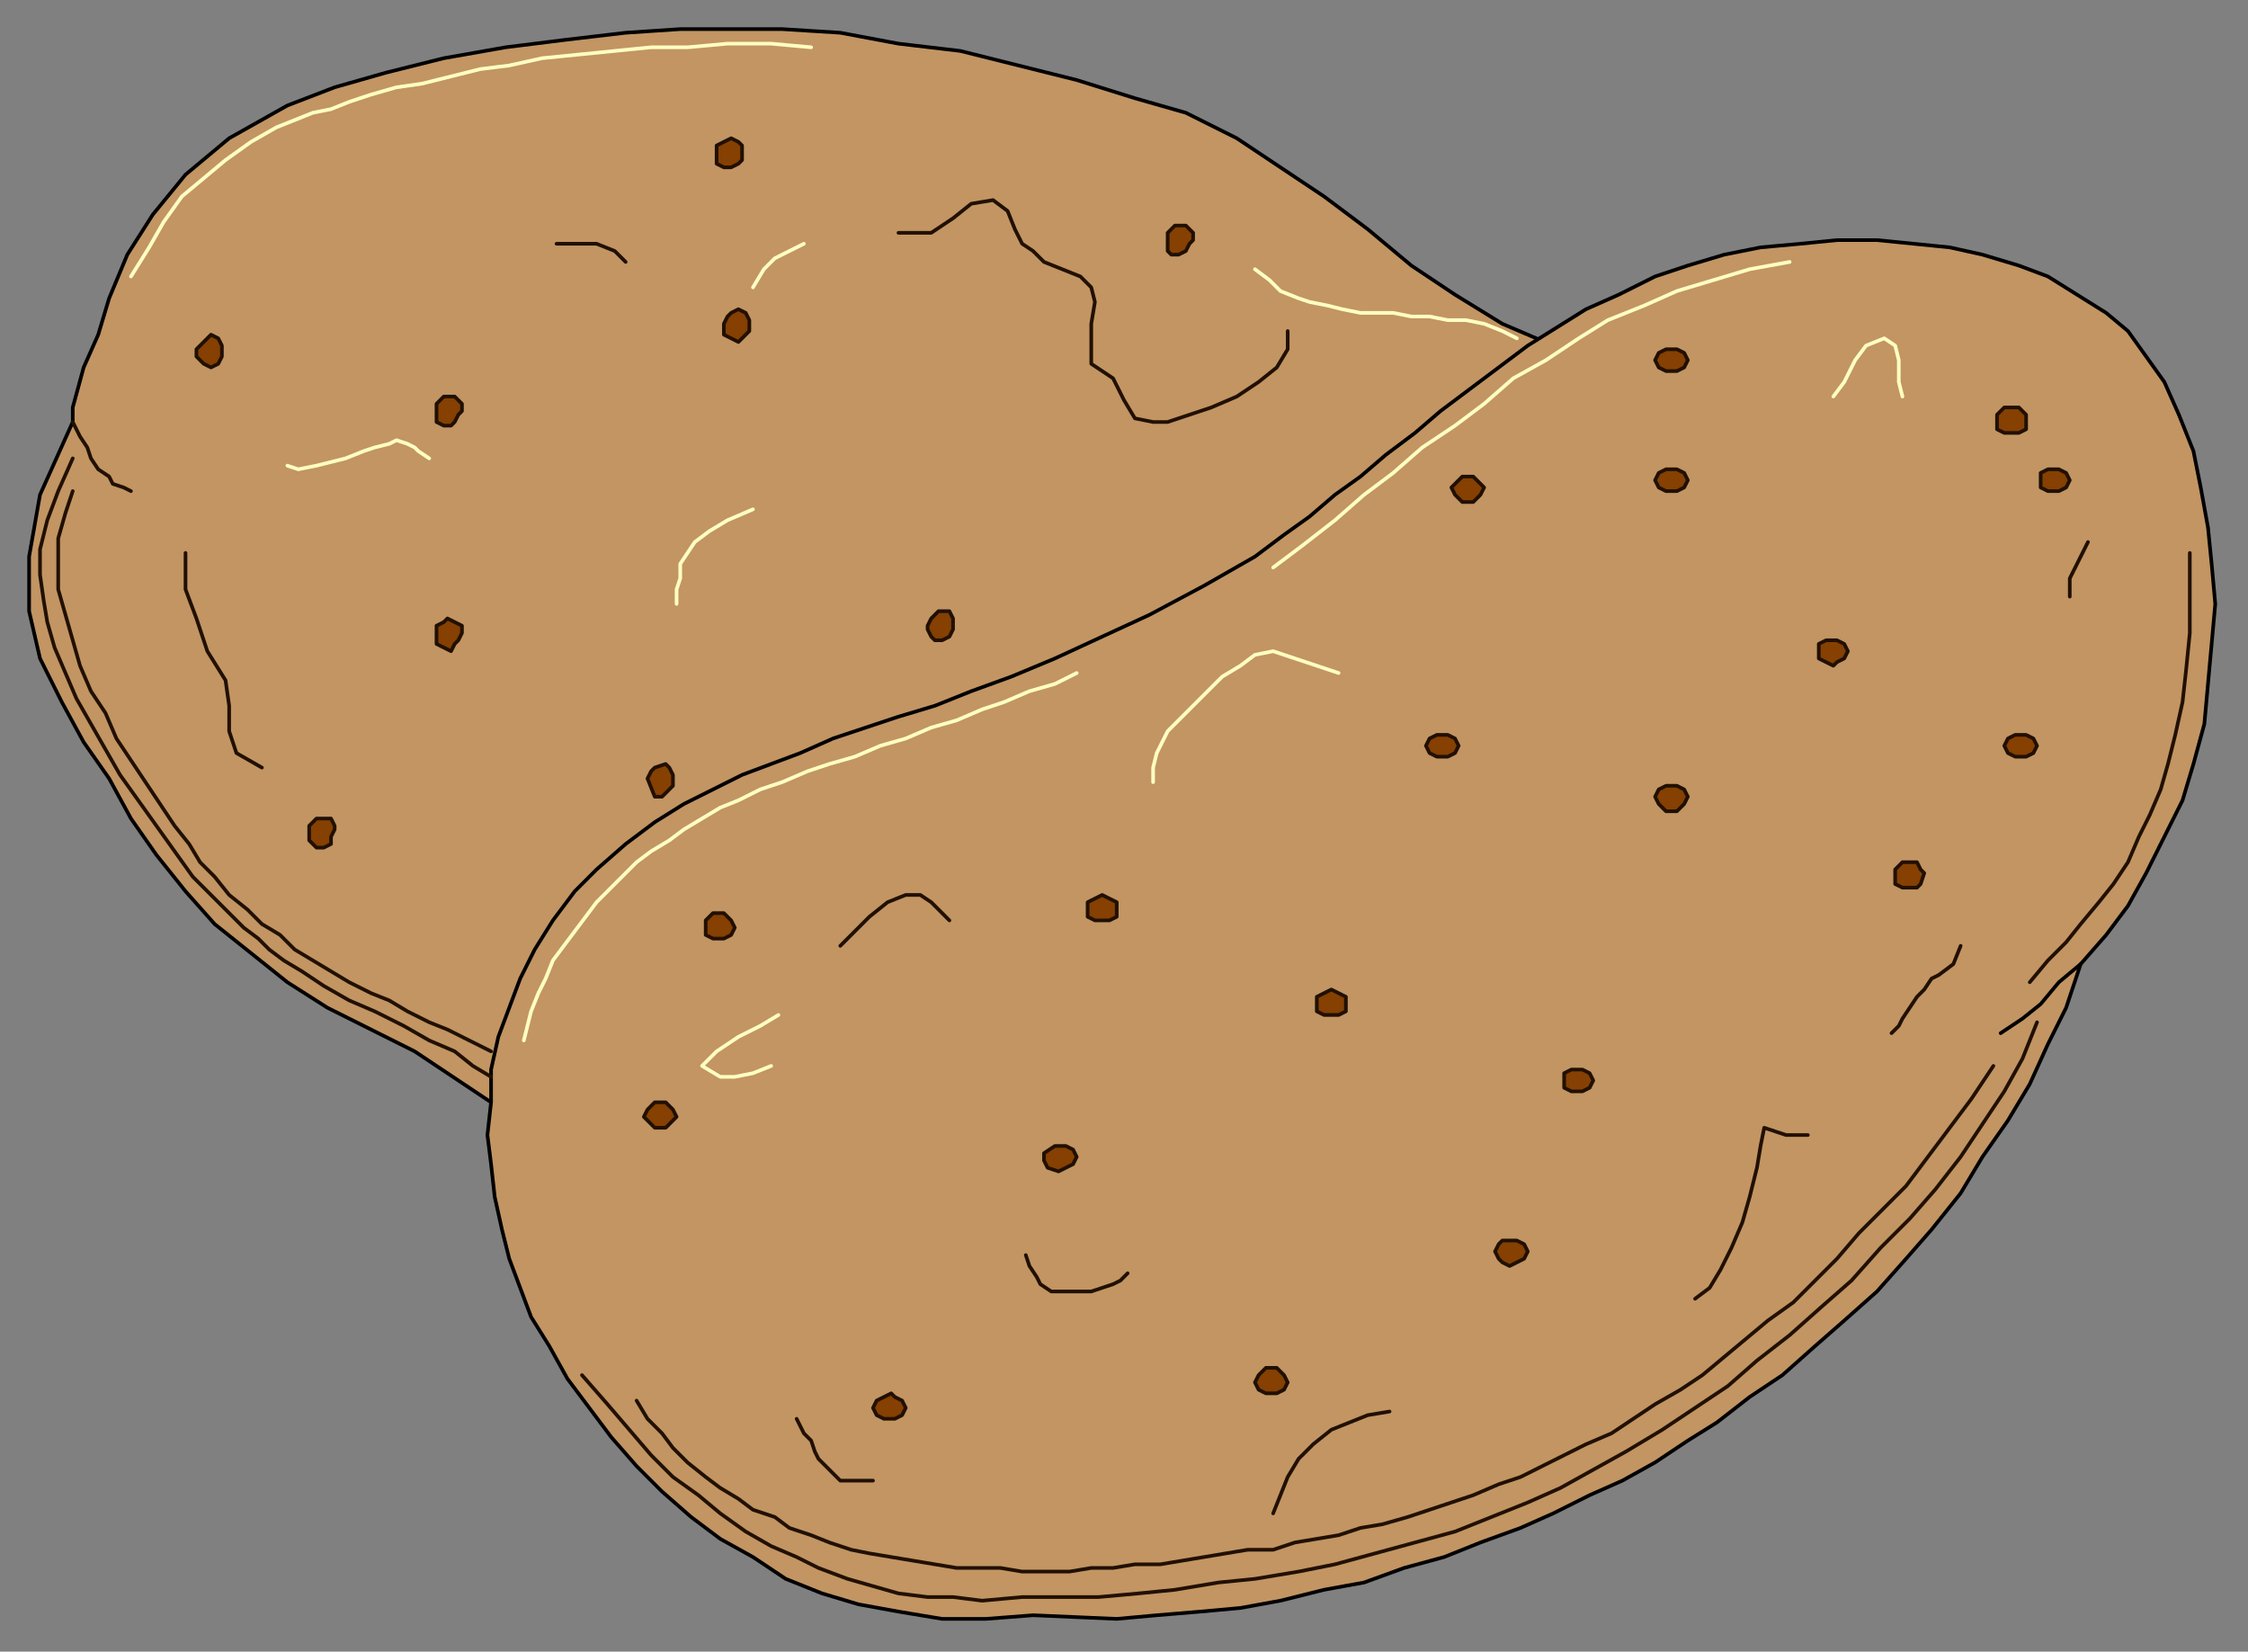 <?xml version="1.0" encoding="UTF-8" standalone="no"?>
<svg
   xmlns:dc="http://purl.org/dc/elements/1.1/"
   xmlns:cc="http://creativecommons.org/ns#"
   xmlns:rdf="http://www.w3.org/1999/02/22-rdf-syntax-ns#"
   xmlns:svg="http://www.w3.org/2000/svg"
   xmlns="http://www.w3.org/2000/svg"
   xmlns:sodipodi="http://sodipodi.sourceforge.net/DTD/sodipodi-0.dtd"
   xmlns:inkscape="http://www.inkscape.org/namespaces/inkscape"
   version="1.0"
   width="163.512mm"
   height="120.121mm"
   id="svg119"
   sodipodi:docname="VEGTB030.WMF">
  <rect width="100%" height="100%" fill="#808080" stroke="none"/>
  <sodipodi:namedview
     pagecolor="#ffffff"
     bordercolor="#666666"
     borderopacity="1"
     objecttolerance="10"
     gridtolerance="10"
     guidetolerance="10"
     inkscape:pageopacity="0"
     inkscape:pageshadow="2"
     inkscape:window-width="640"
     inkscape:window-height="480"
     id="namedview121" />
  <defs
     id="defs3">
    <pattern
       id="WMFhbasepattern"
       patternUnits="userSpaceOnUse"
       width="6"
       height="6"
       x="0"
       y="0" />
  </defs>
  <path
     style="fill:#c29563;fill-rule:evenodd;fill-opacity:1;stroke:#000000;stroke-width:1px;stroke-linecap:round;stroke-linejoin:round;stroke-miterlimit:4;stroke-dasharray:none;stroke-opacity:1;"
     d="  M 135,303   L 114,289   L 102,283   L 90,277   L 79,270   L 69,262   L 59,254   L 51,245   L 43,235   L 36,225   L 30,214   L 23,204   L 17,193   L 11,181   L 8,168   L 8,153   L 11,136   L 20,116   L 20,112   L 23,101   L 27,92   L 30,82   L 35,70   L 42,59   L 51,48   L 63,38   L 79,29   L 92,24   L 106,20   L 122,16   L 139,13   L 155,11   L 172,9   L 187,8   L 200,8   L 215,8   L 231,9   L 247,12   L 264,14   L 280,18   L 296,22   L 312,27   L 326,31   L 340,38   L 352,46   L 364,54   L 376,63   L 388,73   L 400,81   L 413,89   L 427,95   L 345,187   L 135,303  z "
     id="path5" />
  <path
     style="fill:#c29563;fill-rule:evenodd;fill-opacity:1;stroke:#000000;stroke-width:1px;stroke-linecap:round;stroke-linejoin:round;stroke-miterlimit:4;stroke-dasharray:none;stroke-opacity:1;"
     d="  M 146,362   L 151,370   L 156,379   L 162,387   L 168,395   L 175,403   L 182,410   L 190,417   L 198,423   L 207,428   L 216,434   L 226,438   L 236,441   L 247,443   L 259,445   L 271,445   L 284,444   L 307,445   L 318,444   L 330,443   L 341,442   L 352,440   L 364,437   L 375,435   L 386,431   L 397,428   L 407,424   L 418,420   L 427,416   L 437,411   L 446,407   L 455,402   L 464,396   L 472,391   L 481,384   L 490,378   L 499,370   L 507,363   L 516,355   L 524,346   L 531,338   L 539,328   L 545,318   L 552,308   L 558,298   L 563,287   L 568,277   L 572,265   L 579,257   L 585,249   L 590,240   L 595,230   L 600,220   L 603,210   L 606,199   L 607,188   L 608,177   L 609,166   L 608,155   L 607,145   L 605,134   L 603,124   L 599,114   L 595,105   L 590,98   L 585,91   L 579,86   L 571,81   L 563,76   L 555,73   L 545,70   L 536,68   L 526,67   L 516,66   L 505,66   L 495,67   L 484,68   L 474,70   L 464,73   L 455,76   L 445,81   L 436,85   L 428,90   L 420,95   L 412,101   L 404,107   L 396,113   L 389,119   L 381,125   L 374,131   L 367,136   L 360,142   L 353,147   L 345,153   L 338,157   L 331,161   L 316,169   L 303,175   L 290,181   L 278,186   L 267,190   L 257,194   L 247,197   L 238,200   L 229,203   L 220,207   L 212,210   L 204,213   L 196,217   L 188,221   L 180,226   L 172,232   L 164,239   L 158,245   L 152,253   L 147,261   L 143,269   L 140,277   L 137,285   L 135,294   L 135,303   L 134,312   L 135,320   L 136,329   L 138,338   L 140,346   L 143,354   L 146,362  z "
     id="path7" />
  <path
     style="fill:none;stroke:#211000;stroke-width:1px;stroke-linecap:round;stroke-linejoin:round;stroke-miterlimit:4;stroke-dasharray:none;stroke-opacity:1;"
     d="  M 497,312   L 491,312   L 485,310   L 484,315   L 483,321   L 481,329   L 479,336   L 476,343   L 473,349   L 470,354   L 466,357  "
     id="path9" />
  <path
     style="fill:none;stroke:#000000;stroke-width:1px;stroke-linecap:round;stroke-linejoin:round;stroke-miterlimit:4;stroke-dasharray:none;stroke-opacity:1;"
     d="  M 572,265   L 566,270   L 561,276   L 556,280   L 550,284  "
     id="path11" />
  <path
     style="fill:none;stroke:#211000;stroke-width:1px;stroke-linecap:round;stroke-linejoin:round;stroke-miterlimit:4;stroke-dasharray:none;stroke-opacity:1;"
     d="  M 520,284   L 522,282   L 523,280   L 525,277   L 527,274   L 529,272   L 531,269   L 533,268   L 537,265   L 539,260  "
     id="path13" />
  <path
     style="fill:none;stroke:#211000;stroke-width:1px;stroke-linecap:round;stroke-linejoin:round;stroke-miterlimit:4;stroke-dasharray:none;stroke-opacity:1;"
     d="  M 574,149   L 569,159   L 569,164  "
     id="path15" />
  <path
     style="fill:none;stroke:#ffffc2;stroke-width:1px;stroke-linecap:round;stroke-linejoin:round;stroke-miterlimit:4;stroke-dasharray:none;stroke-opacity:1;"
     d="  M 523,109   L 522,105   L 522,99   L 521,95   L 518,93   L 513,95   L 510,99   L 507,105   L 504,109  "
     id="path17" />
  <path
     style="fill:none;stroke:#ffffc2;stroke-width:1px;stroke-linecap:round;stroke-linejoin:round;stroke-miterlimit:4;stroke-dasharray:none;stroke-opacity:1;"
     d="  M 368,185   L 362,183   L 356,181   L 350,179   L 345,180   L 341,183   L 336,186   L 331,191   L 326,196   L 321,201   L 318,207   L 317,211   L 317,215  "
     id="path19" />
  <path
     style="fill:none;stroke:#211000;stroke-width:1px;stroke-linecap:round;stroke-linejoin:round;stroke-miterlimit:4;stroke-dasharray:none;stroke-opacity:1;"
     d="  M 261,253   L 259,251   L 256,248   L 253,246   L 249,246   L 244,248   L 239,252   L 235,256   L 231,260  "
     id="path21" />
  <path
     style="fill:none;stroke:#211000;stroke-width:1px;stroke-linecap:round;stroke-linejoin:round;stroke-miterlimit:4;stroke-dasharray:none;stroke-opacity:1;"
     d="  M 382,388   L 376,389   L 371,391   L 366,393   L 361,397   L 357,401   L 354,406   L 352,411   L 350,416  "
     id="path23" />
  <path
     style="fill:none;stroke:#211000;stroke-width:1px;stroke-linecap:round;stroke-linejoin:round;stroke-miterlimit:4;stroke-dasharray:none;stroke-opacity:1;"
     d="  M 282,345   L 283,348   L 285,351   L 286,353   L 289,355   L 292,355   L 295,355   L 298,355   L 300,355   L 303,354   L 306,353   L 308,352   L 310,350  "
     id="path25" />
  <path
     style="fill:none;stroke:#211000;stroke-width:1px;stroke-linecap:round;stroke-linejoin:round;stroke-miterlimit:4;stroke-dasharray:none;stroke-opacity:1;"
     d="  M 219,390   L 220,392   L 221,394   L 223,396   L 224,399   L 225,401   L 227,403   L 229,405   L 231,407   L 233,407   L 235,407   L 237,407   L 240,407  "
     id="path27" />
  <path
     style="fill:none;stroke:#ffffc2;stroke-width:1px;stroke-linecap:round;stroke-linejoin:round;stroke-miterlimit:4;stroke-dasharray:none;stroke-opacity:1;"
     d="  M 214,279   L 209,282   L 203,285   L 197,289   L 193,293   L 198,296   L 202,296   L 207,295   L 212,293  "
     id="path29" />
  <path
     style="fill:#854002;fill-rule:evenodd;fill-opacity:1;stroke:#211000;stroke-width:1px;stroke-linecap:round;stroke-linejoin:round;stroke-miterlimit:4;stroke-dasharray:none;stroke-opacity:1;"
     d="  M 366,279   L 368,279   L 370,278   L 370,276   L 370,274   L 368,273   L 366,272   L 364,273   L 362,274   L 362,276   L 362,278   L 364,279   L 366,279  z "
     id="path31" />
  <path
     style="fill:#854002;fill-rule:evenodd;fill-opacity:1;stroke:#211000;stroke-width:1px;stroke-linecap:round;stroke-linejoin:round;stroke-miterlimit:4;stroke-dasharray:none;stroke-opacity:1;"
     d="  M 303,253   L 305,253   L 307,252   L 307,250   L 307,248   L 305,247   L 303,246   L 301,247   L 299,248   L 299,250   L 299,252   L 301,253   L 303,253  z "
     id="path33" />
  <path
     style="fill:#854002;fill-rule:evenodd;fill-opacity:1;stroke:#211000;stroke-width:1px;stroke-linecap:round;stroke-linejoin:round;stroke-miterlimit:4;stroke-dasharray:none;stroke-opacity:1;"
     d="  M 460,223   L 461,223   L 463,221   L 464,219   L 463,217   L 461,216   L 460,216   L 458,216   L 456,217   L 455,219   L 456,221   L 458,223   L 460,223  z "
     id="path35" />
  <path
     style="fill:#854002;fill-rule:evenodd;fill-opacity:1;stroke:#211000;stroke-width:1px;stroke-linecap:round;stroke-linejoin:round;stroke-miterlimit:4;stroke-dasharray:none;stroke-opacity:1;"
     d="  M 525,244   L 527,244   L 528,243   L 529,240   L 528,239   L 527,237   L 525,237   L 523,237   L 521,239   L 521,240   L 521,243   L 523,244   L 525,244  z "
     id="path37" />
  <path
     style="fill:#854002;fill-rule:evenodd;fill-opacity:1;stroke:#211000;stroke-width:1px;stroke-linecap:round;stroke-linejoin:round;stroke-miterlimit:4;stroke-dasharray:none;stroke-opacity:1;"
     d="  M 555,208   L 557,208   L 559,207   L 560,205   L 559,203   L 557,202   L 555,202   L 554,202   L 552,203   L 551,205   L 552,207   L 554,208   L 555,208  z "
     id="path39" />
  <path
     style="fill:#854002;fill-rule:evenodd;fill-opacity:1;stroke:#211000;stroke-width:1px;stroke-linecap:round;stroke-linejoin:round;stroke-miterlimit:4;stroke-dasharray:none;stroke-opacity:1;"
     d="  M 504,183   L 505,182   L 507,181   L 508,179   L 507,177   L 505,176   L 504,176   L 502,176   L 500,177   L 500,179   L 500,181   L 502,182   L 504,183  z "
     id="path41" />
  <path
     style="fill:#854002;fill-rule:evenodd;fill-opacity:1;stroke:#211000;stroke-width:1px;stroke-linecap:round;stroke-linejoin:round;stroke-miterlimit:4;stroke-dasharray:none;stroke-opacity:1;"
     d="  M 565,135   L 566,135   L 568,134   L 569,132   L 568,130   L 566,129   L 565,129   L 563,129   L 561,130   L 561,132   L 561,134   L 563,135   L 565,135  z "
     id="path43" />
  <path
     style="fill:#854002;fill-rule:evenodd;fill-opacity:1;stroke:#211000;stroke-width:1px;stroke-linecap:round;stroke-linejoin:round;stroke-miterlimit:4;stroke-dasharray:none;stroke-opacity:1;"
     d="  M 553,119   L 555,119   L 557,118   L 557,116   L 557,114   L 555,112   L 553,112   L 551,112   L 549,114   L 549,116   L 549,118   L 551,119   L 553,119  z "
     id="path45" />
  <path
     style="fill:#854002;fill-rule:evenodd;fill-opacity:1;stroke:#211000;stroke-width:1px;stroke-linecap:round;stroke-linejoin:round;stroke-miterlimit:4;stroke-dasharray:none;stroke-opacity:1;"
     d="  M 460,102   L 461,102   L 463,101   L 464,99   L 463,97   L 461,96   L 460,96   L 458,96   L 456,97   L 455,99   L 456,101   L 458,102   L 460,102  z "
     id="path47" />
  <path
     style="fill:#854002;fill-rule:evenodd;fill-opacity:1;stroke:#211000;stroke-width:1px;stroke-linecap:round;stroke-linejoin:round;stroke-miterlimit:4;stroke-dasharray:none;stroke-opacity:1;"
     d="  M 460,135   L 461,135   L 463,134   L 464,132   L 463,130   L 461,129   L 460,129   L 458,129   L 456,130   L 455,132   L 456,134   L 458,135   L 460,135  z "
     id="path49" />
  <path
     style="fill:#854002;fill-rule:evenodd;fill-opacity:1;stroke:#211000;stroke-width:1px;stroke-linecap:round;stroke-linejoin:round;stroke-miterlimit:4;stroke-dasharray:none;stroke-opacity:1;"
     d="  M 403,138   L 405,138   L 407,136   L 408,134   L 407,133   L 405,131   L 403,131   L 402,131   L 400,133   L 399,134   L 400,136   L 402,138   L 403,138  z "
     id="path51" />
  <path
     style="fill:#854002;fill-rule:evenodd;fill-opacity:1;stroke:#211000;stroke-width:1px;stroke-linecap:round;stroke-linejoin:round;stroke-miterlimit:4;stroke-dasharray:none;stroke-opacity:1;"
     d="  M 291,322   L 293,321   L 295,320   L 296,318   L 295,316   L 293,315   L 291,315   L 290,315   L 287,317   L 287,319   L 288,321   L 291,322  z "
     id="path53" />
  <path
     style="fill:#854002;fill-rule:evenodd;fill-opacity:1;stroke:#211000;stroke-width:1px;stroke-linecap:round;stroke-linejoin:round;stroke-miterlimit:4;stroke-dasharray:none;stroke-opacity:1;"
     d="  M 397,208   L 398,208   L 400,207   L 401,205   L 400,203   L 398,202   L 397,202   L 395,202   L 393,203   L 392,205   L 393,207   L 395,208   L 397,208  z "
     id="path55" />
  <path
     style="fill:#854002;fill-rule:evenodd;fill-opacity:1;stroke:#211000;stroke-width:1px;stroke-linecap:round;stroke-linejoin:round;stroke-miterlimit:4;stroke-dasharray:none;stroke-opacity:1;"
     d="  M 415,348   L 417,347   L 419,346   L 420,344   L 419,342   L 417,341   L 415,341   L 413,341   L 412,342   L 411,344   L 412,346   L 413,347   L 415,348  z "
     id="path57" />
  <path
     style="fill:#854002;fill-rule:evenodd;fill-opacity:1;stroke:#211000;stroke-width:1px;stroke-linecap:round;stroke-linejoin:round;stroke-miterlimit:4;stroke-dasharray:none;stroke-opacity:1;"
     d="  M 434,300   L 435,300   L 437,299   L 438,297   L 437,295   L 435,294   L 434,294   L 432,294   L 430,295   L 430,297   L 430,299   L 432,300   L 434,300  z "
     id="path59" />
  <path
     style="fill:#854002;fill-rule:evenodd;fill-opacity:1;stroke:#211000;stroke-width:1px;stroke-linecap:round;stroke-linejoin:round;stroke-miterlimit:4;stroke-dasharray:none;stroke-opacity:1;"
     d="  M 350,383   L 351,383   L 353,382   L 354,380   L 353,378   L 351,376   L 350,376   L 348,376   L 346,378   L 345,380   L 346,382   L 348,383   L 350,383  z "
     id="path61" />
  <path
     style="fill:#854002;fill-rule:evenodd;fill-opacity:1;stroke:#211000;stroke-width:1px;stroke-linecap:round;stroke-linejoin:round;stroke-miterlimit:4;stroke-dasharray:none;stroke-opacity:1;"
     d="  M 245,390   L 246,390   L 248,389   L 249,387   L 248,385   L 246,384   L 245,383   L 243,384   L 241,385   L 240,387   L 241,389   L 243,390   L 245,390  z "
     id="path63" />
  <path
     style="fill:#854002;fill-rule:evenodd;fill-opacity:1;stroke:#211000;stroke-width:1px;stroke-linecap:round;stroke-linejoin:round;stroke-miterlimit:4;stroke-dasharray:none;stroke-opacity:1;"
     d="  M 182,310   L 183,310   L 185,308   L 186,307   L 185,305   L 183,303   L 182,303   L 180,303   L 178,305   L 177,307   L 178,308   L 180,310   L 182,310  z "
     id="path65" />
  <path
     style="fill:#854002;fill-rule:evenodd;fill-opacity:1;stroke:#211000;stroke-width:1px;stroke-linecap:round;stroke-linejoin:round;stroke-miterlimit:4;stroke-dasharray:none;stroke-opacity:1;"
     d="  M 198,258   L 199,258   L 201,257   L 202,255   L 201,253   L 199,251   L 198,251   L 196,251   L 194,253   L 194,255   L 194,257   L 196,258   L 198,258  z "
     id="path67" />
  <path
     style="fill:#854002;fill-rule:evenodd;fill-opacity:1;stroke:#211000;stroke-width:1px;stroke-linecap:round;stroke-linejoin:round;stroke-miterlimit:4;stroke-dasharray:none;stroke-opacity:1;"
     d="  M 185,216   L 185,213   L 184,211   L 183,210   L 180,211   L 179,212   L 178,214   L 180,219   L 182,219   L 184,217   L 185,216  z "
     id="path69" />
  <path
     style="fill:#854002;fill-rule:evenodd;fill-opacity:1;stroke:#211000;stroke-width:1px;stroke-linecap:round;stroke-linejoin:round;stroke-miterlimit:4;stroke-dasharray:none;stroke-opacity:1;"
     d="  M 126,176   L 127,174   L 127,172   L 125,171   L 123,170   L 122,171   L 120,172   L 120,174   L 120,176   L 120,177   L 122,178   L 124,179   L 125,177   L 126,176  z "
     id="path71" />
  <path
     style="fill:#854002;fill-rule:evenodd;fill-opacity:1;stroke:#211000;stroke-width:1px;stroke-linecap:round;stroke-linejoin:round;stroke-miterlimit:4;stroke-dasharray:none;stroke-opacity:1;"
     d="  M 91,230   L 92,228   L 92,227   L 91,225   L 89,225   L 87,225   L 85,227   L 85,228   L 85,230   L 85,231   L 87,233   L 89,233   L 91,232   L 91,230  z "
     id="path73" />
  <path
     style="fill:#854002;fill-rule:evenodd;fill-opacity:1;stroke:#211000;stroke-width:1px;stroke-linecap:round;stroke-linejoin:round;stroke-miterlimit:4;stroke-dasharray:none;stroke-opacity:1;"
     d="  M 126,114   L 127,113   L 127,111   L 125,109   L 123,109   L 122,109   L 120,111   L 120,113   L 120,114   L 120,116   L 122,117   L 124,117   L 125,116   L 126,114  z "
     id="path75" />
  <path
     style="fill:#854002;fill-rule:evenodd;fill-opacity:1;stroke:#211000;stroke-width:1px;stroke-linecap:round;stroke-linejoin:round;stroke-miterlimit:4;stroke-dasharray:none;stroke-opacity:1;"
     d="  M 206,91   L 206,89   L 206,88   L 205,86   L 203,85   L 201,86   L 200,87   L 199,89   L 199,91   L 199,92   L 201,93   L 203,94   L 205,92   L 206,91  z "
     id="path77" />
  <path
     style="fill:#854002;fill-rule:evenodd;fill-opacity:1;stroke:#211000;stroke-width:1px;stroke-linecap:round;stroke-linejoin:round;stroke-miterlimit:4;stroke-dasharray:none;stroke-opacity:1;"
     d="  M 204,44   L 204,42   L 204,40   L 203,39   L 201,38   L 199,39   L 197,40   L 197,42   L 197,44   L 197,45   L 199,46   L 201,46   L 203,45   L 204,44  z "
     id="path79" />
  <path
     style="fill:#854002;fill-rule:evenodd;fill-opacity:1;stroke:#211000;stroke-width:1px;stroke-linecap:round;stroke-linejoin:round;stroke-miterlimit:4;stroke-dasharray:none;stroke-opacity:1;"
     d="  M 61,98   L 61,96   L 61,95   L 60,93   L 58,92   L 57,93   L 55,95   L 54,96   L 54,98   L 55,99   L 56,100   L 58,101   L 60,100   L 61,98  z "
     id="path81" />
  <path
     style="fill:#854002;fill-rule:evenodd;fill-opacity:1;stroke:#211000;stroke-width:1px;stroke-linecap:round;stroke-linejoin:round;stroke-miterlimit:4;stroke-dasharray:none;stroke-opacity:1;"
     d="  M 262,173   L 262,172   L 262,170   L 261,168   L 259,168   L 258,168   L 256,170   L 255,172   L 255,173   L 256,175   L 257,176   L 259,176   L 261,175   L 262,173  z "
     id="path83" />
  <path
     style="fill:#854002;fill-rule:evenodd;fill-opacity:1;stroke:#211000;stroke-width:1px;stroke-linecap:round;stroke-linejoin:round;stroke-miterlimit:4;stroke-dasharray:none;stroke-opacity:1;"
     d="  M 327,67   L 328,66   L 328,64   L 326,62   L 324,62   L 323,62   L 321,64   L 321,65   L 321,67   L 321,69   L 322,70   L 324,70   L 326,69   L 327,67  z "
     id="path85" />
  <path
     style="fill:none;stroke:#211000;stroke-width:1px;stroke-linecap:round;stroke-linejoin:round;stroke-miterlimit:4;stroke-dasharray:none;stroke-opacity:1;"
     d="  M 247,64   L 256,64   L 262,60   L 267,56   L 273,55   L 277,58   L 279,63   L 281,67   L 284,69   L 287,72   L 292,74   L 297,76   L 300,79   L 301,83   L 300,89   L 300,95   L 300,100   L 306,104   L 309,110   L 312,115   L 317,116   L 321,116   L 327,114   L 333,112   L 340,109   L 346,105   L 351,101   L 354,96   L 354,91  "
     id="path87" />
  <path
     style="fill:none;stroke:#ffffc2;stroke-width:1px;stroke-linecap:round;stroke-linejoin:round;stroke-miterlimit:4;stroke-dasharray:none;stroke-opacity:1;"
     d="  M 79,128   L 82,129   L 87,128   L 91,127   L 95,126   L 100,124   L 103,123   L 107,122   L 109,121   L 112,122   L 114,123   L 115,124   L 118,126  "
     id="path89" />
  <path
     style="fill:none;stroke:#211000;stroke-width:1px;stroke-linecap:round;stroke-linejoin:round;stroke-miterlimit:4;stroke-dasharray:none;stroke-opacity:1;"
     d="  M 20,116   L 22,120   L 24,123   L 25,126   L 27,129   L 30,131   L 31,133   L 34,134   L 36,135  "
     id="path91" />
  <path
     style="fill:none;stroke:#ffffc2;stroke-width:1px;stroke-linecap:round;stroke-linejoin:round;stroke-miterlimit:4;stroke-dasharray:none;stroke-opacity:1;"
     d="  M 207,140   L 200,143   L 195,146   L 191,149   L 189,152   L 187,155   L 187,159   L 186,162   L 186,166  "
     id="path93" />
  <path
     style="fill:none;stroke:#ffffc2;stroke-width:1px;stroke-linecap:round;stroke-linejoin:round;stroke-miterlimit:4;stroke-dasharray:none;stroke-opacity:1;"
     d="  M 221,67   L 217,69   L 213,71   L 210,74   L 207,79  "
     id="path95" />
  <path
     style="fill:none;stroke:#211000;stroke-width:1px;stroke-linecap:round;stroke-linejoin:round;stroke-miterlimit:4;stroke-dasharray:none;stroke-opacity:1;"
     d="  M 153,67   L 159,67   L 164,67   L 169,69   L 172,72  "
     id="path97" />
  <path
     style="fill:none;stroke:#211000;stroke-width:1px;stroke-linecap:round;stroke-linejoin:round;stroke-miterlimit:4;stroke-dasharray:none;stroke-opacity:1;"
     d="  M 51,152   L 51,162   L 54,170   L 57,179   L 62,187   L 63,194   L 63,201   L 65,207   L 72,211  "
     id="path99" />
  <path
     style="fill:none;stroke:#211000;stroke-width:1px;stroke-linecap:round;stroke-linejoin:round;stroke-miterlimit:4;stroke-dasharray:none;stroke-opacity:1;"
     d="  M 602,152   L 602,163   L 602,174   L 601,184   L 600,193   L 598,202   L 596,210   L 594,217   L 591,224   L 588,230   L 585,237   L 581,243   L 577,248   L 572,254   L 568,259   L 563,264   L 558,270  "
     id="path101" />
  <path
     style="fill:none;stroke:#211000;stroke-width:1px;stroke-linecap:round;stroke-linejoin:round;stroke-miterlimit:4;stroke-dasharray:none;stroke-opacity:1;"
     d="  M 560,281   L 556,291   L 551,300   L 545,309   L 539,318   L 532,327   L 525,335   L 517,343   L 509,352   L 501,359   L 492,367   L 483,374   L 475,381   L 466,387   L 457,393   L 447,399   L 438,404   L 429,409   L 420,413   L 410,417   L 400,421   L 389,424   L 378,427   L 367,430   L 357,432   L 345,434   L 335,435   L 323,437   L 313,438   L 302,439   L 291,439   L 281,439   L 270,440   L 262,439   L 255,439   L 247,438   L 240,436   L 233,434   L 225,431   L 219,428   L 212,425   L 205,421   L 198,416   L 192,411   L 185,406   L 179,400   L 173,393   L 167,386   L 160,378  "
     id="path103" />
  <path
     style="fill:none;stroke:#ffffc2;stroke-width:1px;stroke-linecap:round;stroke-linejoin:round;stroke-miterlimit:4;stroke-dasharray:none;stroke-opacity:1;"
     d="  M 144,286   L 145,282   L 146,278   L 148,273   L 150,269   L 152,264   L 155,260   L 158,256   L 161,252   L 164,248   L 167,245   L 171,241   L 175,237   L 179,234   L 184,231   L 188,228   L 193,225   L 198,222   L 203,220   L 209,217   L 215,215   L 222,212   L 228,210   L 235,208   L 242,205   L 249,203   L 256,200   L 263,198   L 270,195   L 276,193   L 283,190   L 290,188   L 296,185  "
     id="path105" />
  <path
     style="fill:none;stroke:#ffffc2;stroke-width:1px;stroke-linecap:round;stroke-linejoin:round;stroke-miterlimit:4;stroke-dasharray:none;stroke-opacity:1;"
     d="  M 350,156   L 358,150   L 367,143   L 375,136   L 383,130   L 391,123   L 400,117   L 408,111   L 416,104   L 425,99   L 434,93   L 442,88   L 452,84   L 461,80   L 471,77   L 481,74   L 492,72  "
     id="path107" />
  <path
     style="fill:none;stroke:#211000;stroke-width:1px;stroke-linecap:round;stroke-linejoin:round;stroke-miterlimit:4;stroke-dasharray:none;stroke-opacity:1;"
     d="  M 548,293   L 542,302   L 536,310   L 530,318   L 524,326   L 517,333   L 511,339   L 505,346   L 499,352   L 493,358   L 486,363   L 480,368   L 474,373   L 468,378   L 462,382   L 455,386   L 449,390   L 443,394   L 436,397   L 430,400   L 424,403   L 418,406   L 412,408   L 405,411   L 399,413   L 393,415   L 387,417   L 380,419   L 374,420   L 368,422   L 362,423   L 356,424   L 350,426   L 343,426   L 337,427   L 331,428   L 325,429   L 319,430   L 312,430   L 306,431   L 300,431   L 294,432   L 287,432   L 281,432   L 275,431   L 269,431   L 263,431   L 257,430   L 251,429   L 245,428   L 239,427   L 234,426   L 228,424   L 223,422   L 217,420   L 213,417   L 207,415   L 203,412   L 198,409   L 194,406   L 189,402   L 185,398   L 182,394   L 178,390   L 175,385  "
     id="path109" />
  <path
     style="fill:none;stroke:#ffffc2;stroke-width:1px;stroke-linecap:round;stroke-linejoin:round;stroke-miterlimit:4;stroke-dasharray:none;stroke-opacity:1;"
     d="  M 36,76   L 41,68   L 45,61   L 50,54   L 56,49   L 62,44   L 69,39   L 76,35   L 86,31   L 91,30   L 96,28   L 102,26   L 109,24   L 116,23   L 124,21   L 132,19   L 140,18   L 149,16   L 159,15   L 169,14   L 179,13   L 189,13   L 200,12   L 212,12   L 223,13  "
     id="path111" />
  <path
     style="fill:none;stroke:#211000;stroke-width:1px;stroke-linecap:round;stroke-linejoin:round;stroke-miterlimit:4;stroke-dasharray:none;stroke-opacity:1;"
     d="  M 20,126   L 16,135   L 13,143   L 11,151   L 11,158   L 12,165   L 13,171   L 15,178   L 18,185   L 21,192   L 25,199   L 29,206   L 33,213   L 38,220   L 43,227   L 48,234   L 53,241   L 57,245   L 61,249   L 64,252   L 67,255   L 71,258   L 74,261   L 78,264   L 83,267   L 89,271   L 96,275   L 103,278   L 111,282   L 118,286   L 125,289   L 130,293   L 135,296  "
     id="path113" />
  <path
     style="fill:none;stroke:#211000;stroke-width:1px;stroke-linecap:round;stroke-linejoin:round;stroke-miterlimit:4;stroke-dasharray:none;stroke-opacity:1;"
     d="  M 20,135   L 18,141   L 16,148   L 16,155   L 16,162   L 18,169   L 20,176   L 22,183   L 25,190   L 29,196   L 32,203   L 36,209   L 40,215   L 44,221   L 48,227   L 52,232   L 55,237   L 59,241   L 63,246   L 68,250   L 72,254   L 77,257   L 81,261   L 86,264   L 91,267   L 96,270   L 102,273   L 107,275   L 112,278   L 118,281   L 123,283   L 129,286   L 135,289  "
     id="path115" />
  <path
     style="fill:none;stroke:#ffffc2;stroke-width:1px;stroke-linecap:round;stroke-linejoin:round;stroke-miterlimit:4;stroke-dasharray:none;stroke-opacity:1;"
     d="  M 417,93   L 413,91   L 408,89   L 403,88   L 398,88   L 393,87   L 388,87   L 383,86   L 379,86   L 374,86   L 369,85   L 365,84   L 360,83   L 357,82   L 352,80   L 349,77   L 345,74  "
     id="path117" />
</svg>
